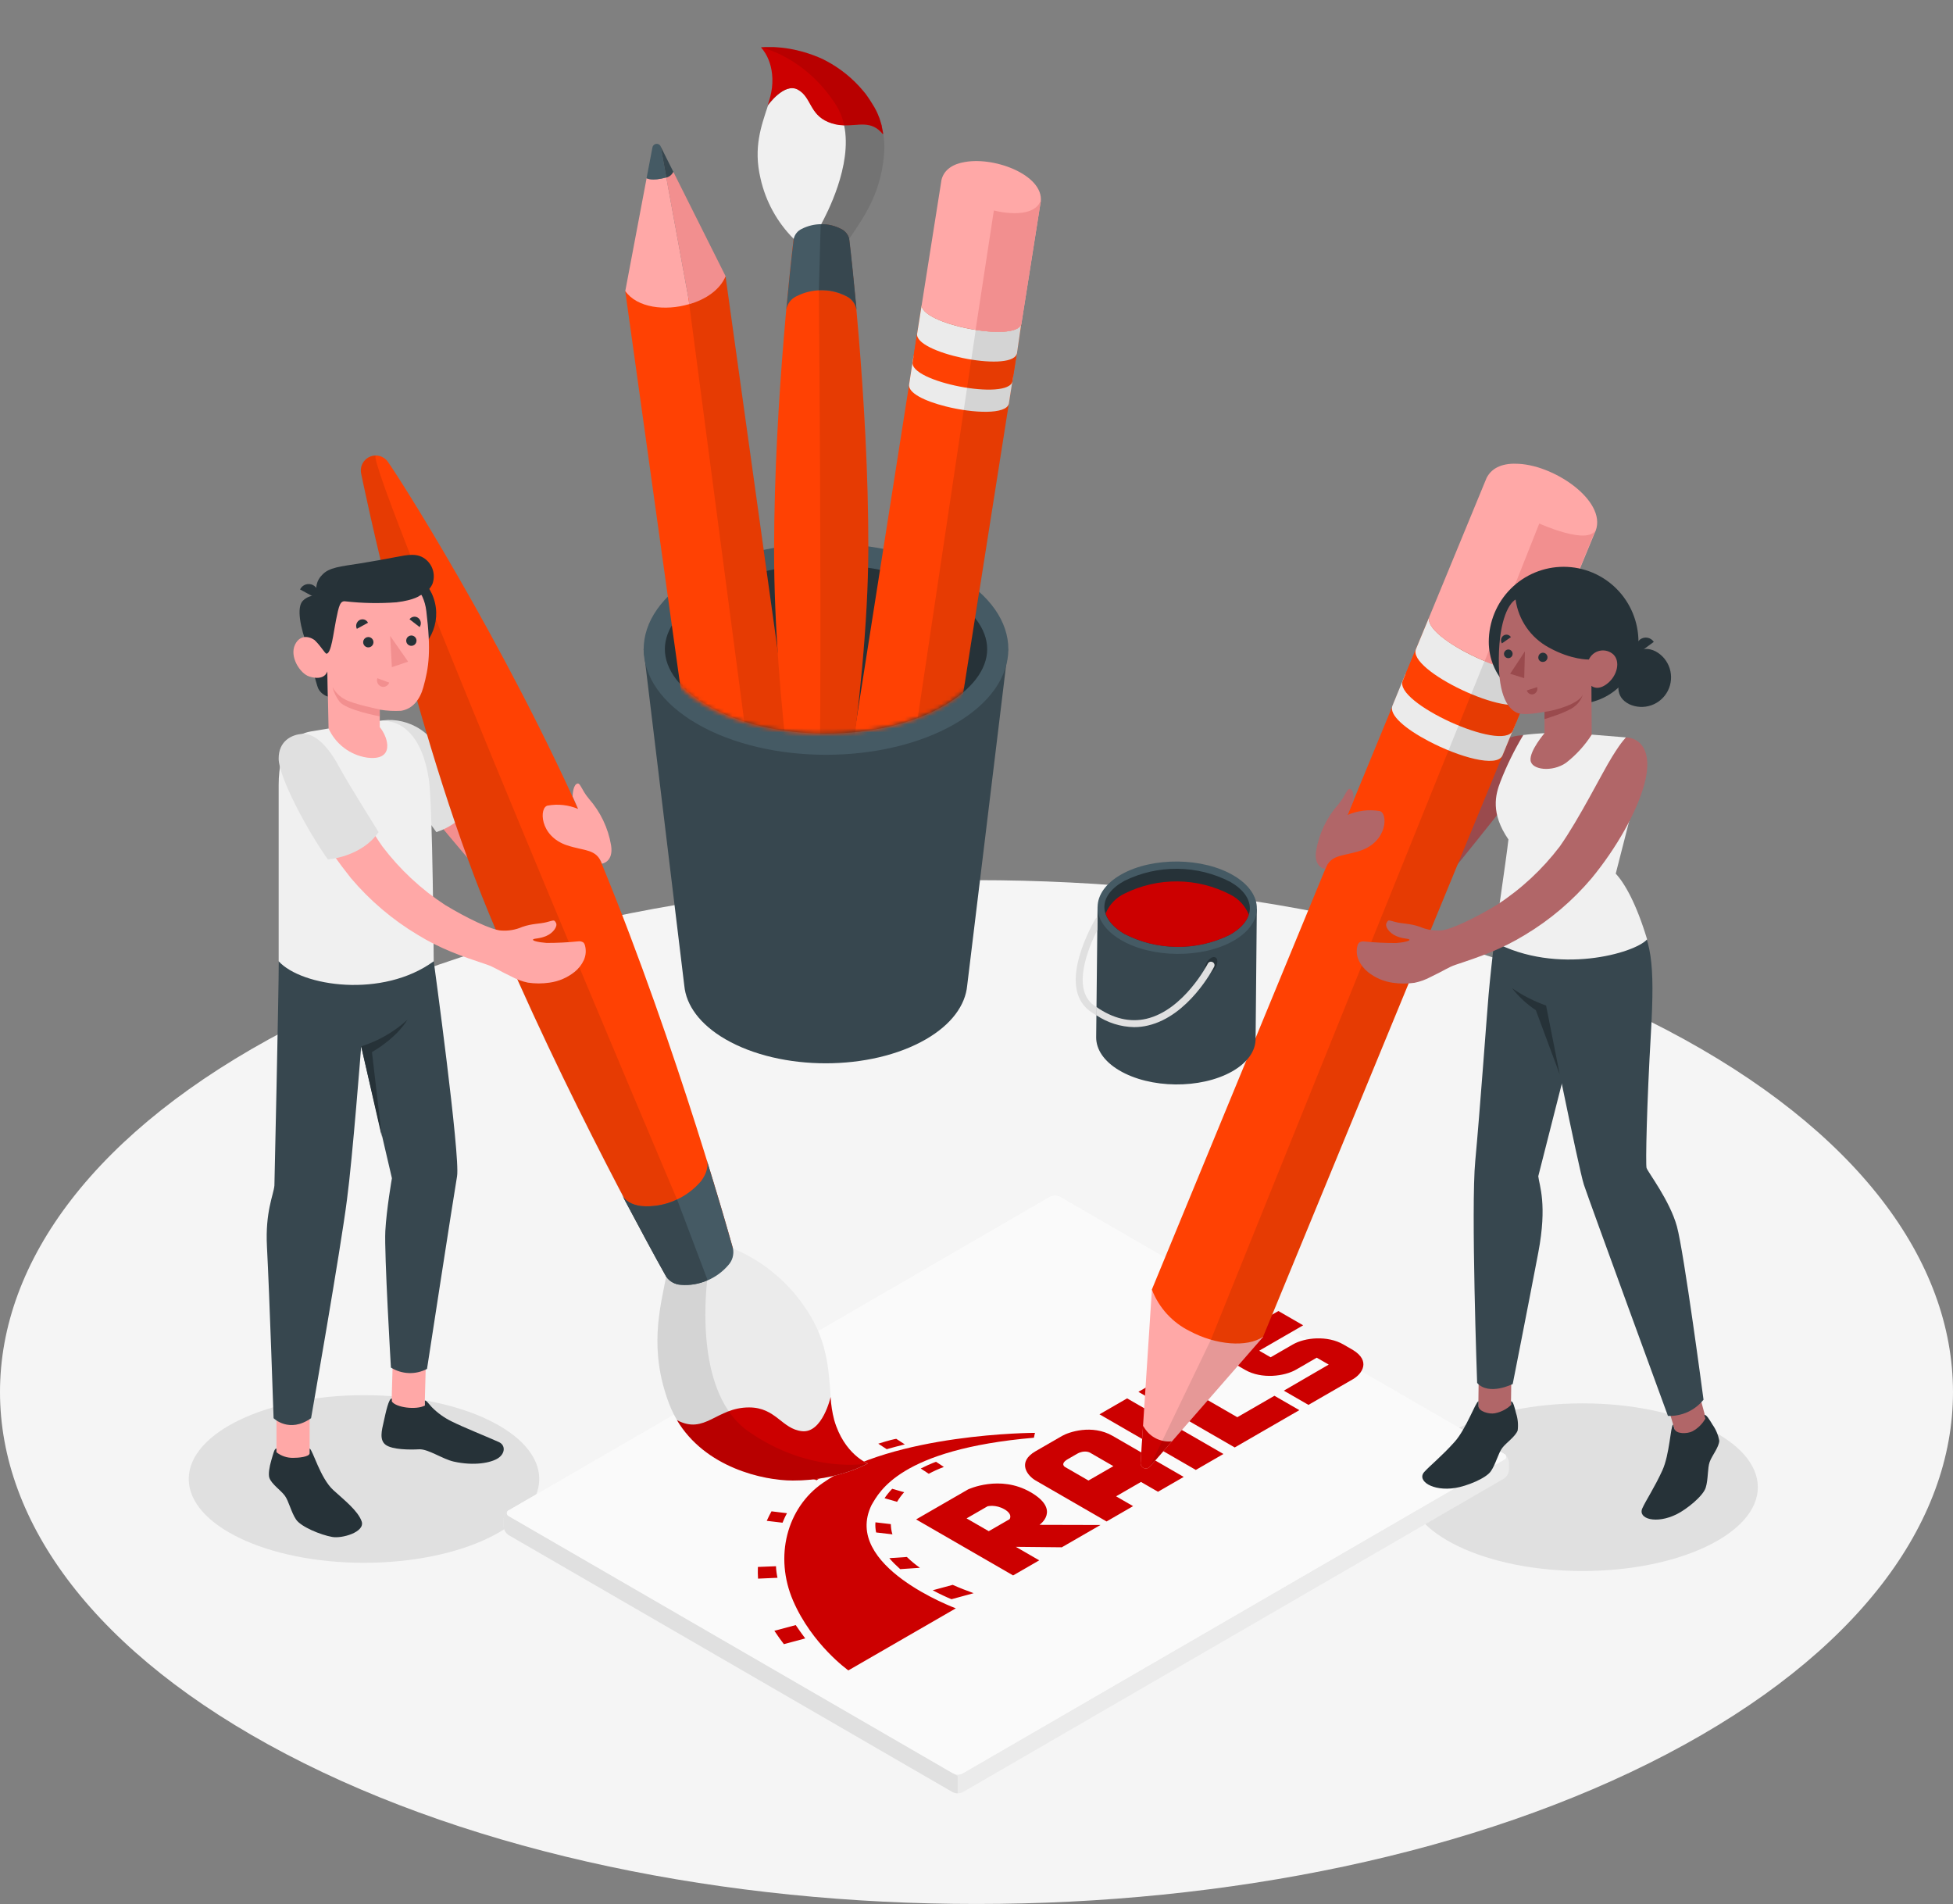 <svg width="476" height="464" viewBox="0 0 476 464" fill="none" xmlns="http://www.w3.org/2000/svg">
<rect x="0" y="0" width="476" height="464" fill="#808080" stroke="none"/>
<path d="M69.715 427.461C162.656 476.178 313.342 476.178 406.294 427.461C499.246 378.743 499.225 299.762 406.294 251.034C313.363 202.306 162.656 202.327 69.705 251.034C-23.247 299.741 -23.226 378.743 69.715 427.461Z" fill="#F5F5F5"/>
<path d="M385.716 382.854C409.308 382.854 428.432 373.709 428.432 362.427C428.432 351.146 409.308 342 385.716 342C362.125 342 343 351.146 343 362.427C343 373.709 362.125 382.854 385.716 382.854Z" fill="#E0E0E0"/>
<path d="M88.716 380.854C112.308 380.854 131.432 371.709 131.432 360.427C131.432 349.146 112.308 340 88.716 340C65.125 340 46 349.146 46 360.427C46 371.709 65.125 380.854 88.716 380.854Z" fill="#E0E0E0"/>
<path d="M232.151 436.737L124.002 374.13C123.633 373.889 123.326 373.565 123.106 373.183C122.885 372.802 122.757 372.373 122.732 371.933V370.288C122.757 369.848 122.885 369.42 123.106 369.038C123.326 368.656 123.633 368.332 124.002 368.092L255.862 291.689C256.254 291.49 256.687 291.387 257.126 291.387C257.565 291.387 257.998 291.49 258.39 291.689L366.539 354.297C366.906 354.538 367.212 354.862 367.43 355.244C367.649 355.626 367.775 356.054 367.798 356.493V358.149C367.775 358.588 367.649 359.016 367.43 359.398C367.212 359.78 366.906 360.104 366.539 360.345L234.679 436.737C234.287 436.936 233.854 437.04 233.415 437.04C232.976 437.04 232.543 436.936 232.151 436.737Z" fill="#EBEBEB"/>
<path d="M366.54 355.742L234.669 432.144C234.279 432.348 233.845 432.454 233.405 432.454C232.965 432.454 232.532 432.348 232.141 432.144L124.002 369.537C123.851 369.484 123.719 369.385 123.626 369.254C123.533 369.123 123.482 368.965 123.482 368.804C123.482 368.643 123.533 368.486 123.626 368.355C123.719 368.224 123.851 368.125 124.002 368.072L255.863 291.669C256.255 291.471 256.688 291.367 257.127 291.367C257.566 291.367 257.999 291.471 258.391 291.669L366.54 354.277C366.692 354.33 366.824 354.429 366.917 354.56C367.01 354.691 367.06 354.848 367.06 355.009C367.06 355.171 367.01 355.328 366.917 355.459C366.824 355.59 366.692 355.689 366.54 355.742Z" fill="#FAFAFA"/>
<path d="M366.54 355.742L234.669 432.144C234.279 432.348 233.845 432.454 233.405 432.454C232.965 432.454 232.532 432.348 232.141 432.144L124.002 369.537C123.851 369.484 123.719 369.385 123.626 369.254C123.533 369.123 123.482 368.965 123.482 368.804C123.482 368.643 123.533 368.486 123.626 368.355C123.719 368.224 123.851 368.125 124.002 368.072L255.863 291.669C256.255 291.471 256.688 291.367 257.127 291.367C257.566 291.367 257.999 291.471 258.391 291.669L366.54 354.277C366.692 354.33 366.824 354.429 366.917 354.56C367.01 354.691 367.06 354.848 367.06 355.009C367.06 355.171 367.01 355.328 366.917 355.459C366.824 355.59 366.692 355.689 366.54 355.742Z" fill="#FAFAFA"/>
<path d="M233.41 432.864V437.013C232.971 437.02 232.538 436.914 232.151 436.705L124.002 374.098C123.632 373.858 123.324 373.534 123.104 373.152C122.883 372.771 122.756 372.342 122.732 371.901V370.256C122.758 369.861 122.865 369.476 123.047 369.126C123.229 368.775 123.482 368.466 123.79 368.219C123.335 368.622 123.409 369.174 124.023 369.524L232.172 432.132C232.276 432.19 232.386 432.237 232.5 432.27L233.41 432.864Z" fill="#E0E0E0"/>
<path d="M253.355 371.602C253.355 371.602 258.66 367.965 251.167 363.639C243.674 359.312 235.948 362.969 235.948 362.969L223.282 370.281L246.923 383.93L253.289 380.255L247.586 376.962L258.793 377.077L268.21 371.64L253.355 371.602ZM246.061 370.224L240.988 373.153L235.583 370.032L240.69 367.084C240.69 367.084 242.646 366.567 244.801 367.812C246.956 369.056 246.061 370.224 246.061 370.224ZM258.86 349.932L252.394 353.665C247.785 356.326 250.404 359.638 252.394 360.786L269.702 370.779L276.167 367.046L272.023 364.653L278.09 361.15L282.235 363.543L288.502 359.925L271.194 349.932C266.154 347.022 260.451 349.013 258.86 349.932ZM271.393 357.283L265.292 360.805L259.556 357.494C259.556 357.494 258.263 356.747 260.285 355.579L262.507 354.297C264.297 353.263 265.623 353.99 265.623 353.99L271.36 357.302L271.393 357.283ZM267.978 344.668L274.708 340.782L298.183 354.335L291.452 358.221L267.978 344.668ZM301.565 345.376L284.158 335.326L277.46 339.193L294.868 349.243L300.935 352.746L307.633 348.879L316.685 343.653L310.617 340.15L301.565 345.376ZM312.905 338.906L318.906 342.371L329.749 336.111C331.97 334.828 334.158 331.689 329.749 328.99L327.428 327.649C323.548 325.41 318.078 325.927 315.093 327.65L309.689 330.77L306.904 329.162L317.613 322.979L311.579 319.495L301.3 325.429C298.648 326.96 297.288 330.272 301.367 332.627L303.455 333.833C307.534 336.187 313.137 335.364 315.823 333.814C323.316 329.526 314.032 334.847 320.929 330.866L323.847 332.55L312.905 338.906Z" fill="#CC0000"/>
<path d="M206.77 407.075L232.964 391.952C232.964 391.952 205.112 381.653 212.44 366.74C214.297 363.639 219.237 353.206 251.996 350.373C252.095 349.741 252.261 349.186 252.261 349.186C252.261 349.186 217.811 349.205 200.537 361.399C191.75 367.468 188.666 379.394 193.308 390.114C197.95 400.834 206.77 407.075 206.77 407.075ZM220.53 352L218.441 350.641C217.977 350.717 216.75 350.966 214.065 351.828L216.12 353.168C217.579 352.747 219.038 352.364 220.53 352ZM224.41 357.877L226.366 359.16C227.493 358.547 228.72 357.992 230.046 357.494L228.123 356.231C226.764 356.747 225.537 357.303 224.41 357.877ZM201.797 358.987L202.128 358.796L199.443 358.011C198.415 358.604 197.42 359.255 196.458 359.964L199.045 360.729C199.907 360.117 200.835 359.542 201.797 358.987ZM215.59 365.113L218.64 365.994C219.138 365.17 219.701 364.386 220.364 363.658L217.447 362.816C216.651 363.658 216.054 364.424 215.59 365.113ZM191.816 368.769L188.037 368.31C187.639 369.037 187.241 369.803 186.876 370.626L190.722 371.086C191.054 370.282 191.385 369.516 191.816 368.769ZM213.534 373.459L217.513 373.919C217.248 373.115 217.148 372.292 217.115 371.43L213.368 370.99C213.302 371.832 213.368 372.675 213.534 373.459ZM219.403 382.399L224.21 382.074C223.05 381.251 221.989 380.37 221.027 379.432L216.75 379.719C217.546 380.676 218.474 381.557 219.403 382.399ZM189.131 381.691L184.721 381.863C184.688 382.84 184.688 383.797 184.754 384.716L189.495 384.505C189.296 383.586 189.164 382.629 189.131 381.691ZM193.938 396.029L188.733 397.427C189.528 398.613 190.49 399.973 191.054 400.681L196.259 399.283C195.563 398.384 194.635 397.044 193.938 396.029ZM227.327 387.549C229.151 388.525 230.742 389.252 231.903 389.731L237.307 388.257C235.716 387.683 233.958 387.013 232.201 386.228L227.327 387.549Z" fill="#CC0000"/>
<path d="M362.05 184.961C357.64 190.85 348.735 201.409 344.314 206.98C341.973 209.89 340.706 213.522 340.729 217.262C340.729 220.032 341.522 222.345 344.219 221.167C346.175 220.308 347.392 219.3 350.268 216.477C352.828 213.941 367.634 195.158 367.634 195.158C367.634 195.158 368.85 184.632 372.679 183.486C376.507 182.34 371.304 179.156 371.304 179.156C369.686 179.337 366.502 179.018 362.05 184.961Z" fill="#9A4A4D"/>
<path d="M307.879 325.783L280.234 357.448C280.057 357.647 279.822 357.785 279.563 357.844C279.304 357.903 279.032 357.88 278.787 357.777C278.542 357.675 278.334 357.498 278.194 357.271C278.053 357.045 277.986 356.78 278.002 356.514L280.752 314.27L307.879 325.783Z" fill="#FFA8A7"/>
<path d="M278.002 356.51C277.986 356.776 278.053 357.041 278.194 357.267C278.334 357.494 278.542 357.67 278.787 357.773C279.032 357.876 279.304 357.899 279.563 357.84C279.822 357.781 280.057 357.642 280.234 357.444L285.628 351.257C284.336 351.391 283.032 351.165 281.86 350.603C280.688 350.042 279.694 349.166 278.986 348.074L278.584 347.469L278.002 356.51Z" fill="#CC0000"/>
<path d="M348.428 150.164L346.948 153.772L345.139 158.112L280.742 314.26C282.443 318.694 285.753 322.318 290.007 324.405C296.352 327.801 303.956 328.416 307.848 325.774L371.695 170.772L375.122 162.463C372.647 167.715 345.943 155.47 348.428 150.164Z" fill="#FF4103"/>
<path d="M342.707 163.848L339.407 171.902C338.35 174.204 342.707 177.749 348.217 180.624C355.514 184.476 364.863 187.15 366.196 184.105L368.639 178.173L369.475 176.051C368.1 179.096 358.751 176.433 351.443 172.581C346.155 169.811 341.924 166.416 342.58 164.092C342.601 164.001 342.644 163.917 342.707 163.848Z" fill="#EBEBEB"/>
<path d="M341.903 165.86C339.492 171.166 366.302 183.401 368.713 178.063L372.045 170.009C369.633 175.315 342.823 163.154 345.235 157.816L341.903 165.86Z" fill="#FF4103"/>
<path d="M348.429 150.164L345.14 158.112C342.707 163.333 368.523 175.409 371.696 170.772C371.763 170.683 371.82 170.587 371.865 170.485L375.123 162.463C372.648 167.715 345.944 155.47 348.429 150.164Z" fill="#EBEBEB"/>
<path opacity="0.1" d="M371.695 170.77L375.122 162.461C373.979 164.838 367.909 163.628 361.817 161.113L295.136 326.483L280.234 357.447L307.88 325.782L371.695 170.77Z" fill="black"/>
<path d="M362.325 116.462L348.429 150.164C347.371 152.435 351.601 155.969 357.101 158.855C364.388 162.728 373.758 165.476 375.196 162.463L388.617 130.013C392.361 122.712 379.448 113.523 370.173 113.034C366.661 112.801 363.721 113.735 362.325 116.462Z" fill="#FFA8A7"/>
<path d="M375.164 127.582L361.859 161.104C367.285 163.343 372.668 164.542 374.55 163.099C374.687 162.986 374.815 162.861 374.931 162.727C374.995 162.632 375.069 162.558 375.122 162.462L388.923 129.046C387.21 133.058 375.164 127.582 375.164 127.582Z" fill="#F28F8F"/>
<path d="M416.845 349.702L409.22 351.983L405.92 340.83L413.714 338.156L416.845 349.702Z" fill="#B16668"/>
<path d="M408.098 348.204L407.77 347.143C407.135 347.673 406.945 354.443 405.158 358.348C403.212 362.593 401.149 365.649 400.282 367.57C399.119 370.138 403.645 371.496 408.648 369.024C411.122 367.793 415.099 364.588 415.733 362.529C416.368 360.471 416.146 357.807 416.696 356.269C417.246 354.73 418.959 352.714 419.033 351.111C418.78 349.71 418.224 348.38 417.404 347.217C416.654 345.975 415.829 344.596 415.406 344.861C415.406 345.031 415.649 345.7 415.649 345.7C414.915 347.026 413.813 348.11 412.476 348.819C411.281 349.435 408.5 349.53 408.098 348.204Z" fill="#263238"/>
<path d="M397.946 222.527C402.547 228.448 403.372 234.56 402.367 251.867C401.362 269.175 401.056 283.702 401.31 284.625C401.563 285.548 406.978 292.552 408.713 298.887C410.447 305.222 415.196 341.11 415.196 341.11C414.156 342.399 412.83 343.428 411.325 344.113C409.819 344.798 408.175 345.122 406.523 345.058C406.523 345.058 387.328 292.616 386.038 288.711C384.748 284.806 376.52 243.803 376.52 243.803L377.767 220.648L397.946 222.527Z" fill="#37474F"/>
<path d="M377.935 171.534H384.28C388.273 171.534 392.102 169.943 394.926 167.112C397.75 164.28 399.338 160.44 399.34 156.434C399.34 151.579 397.418 146.923 393.997 143.49C390.576 140.057 385.935 138.129 381.097 138.129C376.259 138.129 371.618 140.057 368.197 143.49C364.776 146.923 362.854 151.579 362.854 156.434C362.854 158.419 363.244 160.386 364.002 162.22C364.76 164.054 365.872 165.72 367.273 167.122C368.673 168.525 370.336 169.637 372.166 170.394C373.995 171.151 375.956 171.538 377.935 171.534Z" fill="#263238"/>
<path d="M368.363 335.059L360.41 334.953L360.256 346.582L368.209 346.688L368.363 335.059Z" fill="#B16668"/>
<path d="M362.811 242.428C363.52 234.438 365.222 220.59 365.222 220.59L385.592 219.391C388.891 224.548 387.453 233.186 386.554 240.89L374.92 286.646C375.153 288.843 377.163 293.491 374.92 305.269C372.414 318.428 368.691 337.284 368.691 337.284C368.691 337.284 362.885 340.213 360.019 337.019C360.019 337.019 358.485 294.255 359.564 282.9C360.717 270.549 362.335 247.904 362.811 242.428Z" fill="#37474F"/>
<path d="M360.338 342.615V341.469C359.576 341.787 357.376 348.196 354.521 351.391C351.401 354.882 348.524 357.163 347.118 358.734C345.256 360.856 349.169 363.488 354.669 362.617C357.408 362.193 362.157 360.304 363.362 358.543C364.568 356.781 365.16 354.149 366.144 352.855C367.127 351.56 369.317 350.128 369.898 348.61C370.079 347.183 369.942 345.733 369.496 344.366C369.147 342.954 368.767 341.394 368.291 341.522C368.291 341.692 368.291 342.392 368.291 342.392C367.187 343.437 365.806 344.141 364.314 344.419C363.024 344.684 360.327 344.005 360.338 342.615Z" fill="#263238"/>
<path d="M367.646 204.58C367.138 209.249 364.135 229.527 364.135 229.527C379.491 237.74 398.538 232.297 401.447 228.912C398.813 220.189 395.968 215.223 393.8 212.91L397.079 200.091C397.079 200.091 389.676 192.175 396.264 179.706L388.121 179.038L376.17 178.688C373.315 178.847 371.274 179.123 371.274 179.123C369.09 182.759 367.218 186.575 365.679 190.53C364.494 193.628 363.236 198.16 367.646 204.58Z" fill="#F0F0F0"/>
<path d="M369.388 146.102C367.464 147.248 365.084 152.108 365.317 162.305C365.518 170.943 368.31 173.076 369.706 173.691C371.102 174.307 373.809 173.936 376.442 173.49V178.679C376.442 178.679 372.804 182.923 373.037 185.29C373.27 187.656 378.325 188.229 381.678 185.905C384.136 183.992 386.253 181.674 387.938 179.05L387.875 167.134C387.875 167.134 389.43 168.64 392.053 166.338C394.168 164.438 394.94 161.244 393.258 159.525C392.82 159.116 392.292 158.817 391.717 158.654C391.141 158.49 390.535 158.465 389.949 158.582C389.362 158.699 388.812 158.955 388.343 159.327C387.874 159.699 387.5 160.178 387.251 160.724C387.251 160.724 383.021 160.873 377.49 157.795C375.317 156.623 373.452 154.953 372.044 152.921C370.636 150.889 369.726 148.553 369.388 146.102Z" fill="#B16668"/>
<path d="M374.932 160.133C374.916 160.281 374.931 160.432 374.977 160.575C375.022 160.717 375.098 160.848 375.198 160.96C375.298 161.071 375.42 161.16 375.556 161.22C375.693 161.281 375.841 161.311 375.99 161.31C376.212 161.323 376.432 161.269 376.623 161.155C376.814 161.042 376.968 160.874 377.063 160.673C377.159 160.472 377.194 160.247 377.162 160.027C377.13 159.806 377.034 159.6 376.885 159.434C376.737 159.269 376.542 159.151 376.327 159.097C376.112 159.042 375.885 159.053 375.676 159.128C375.467 159.203 375.284 159.338 375.152 159.517C375.019 159.696 374.943 159.91 374.932 160.133Z" fill="#263238"/>
<path d="M374.646 167.449L372.129 168.256C372.175 168.425 372.255 168.583 372.362 168.72C372.47 168.858 372.605 168.973 372.757 169.058C372.91 169.143 373.078 169.196 373.252 169.215C373.425 169.234 373.601 169.218 373.768 169.168C374.105 169.047 374.383 168.802 374.547 168.483C374.71 168.164 374.745 167.794 374.646 167.449Z" fill="#9A4A4D"/>
<path d="M366.059 156.796L368.248 155.268C368.156 155.12 368.035 154.992 367.892 154.893C367.75 154.794 367.588 154.725 367.418 154.69C367.248 154.655 367.072 154.655 366.902 154.691C366.732 154.726 366.571 154.796 366.429 154.896C366.137 155.106 365.937 155.419 365.868 155.772C365.799 156.125 365.867 156.491 366.059 156.796Z" fill="#263238"/>
<path d="M366.555 159.339C366.555 159.545 366.616 159.747 366.729 159.919C366.842 160.091 367.002 160.226 367.19 160.309C367.379 160.391 367.587 160.416 367.79 160.382C367.992 160.347 368.18 160.254 368.331 160.114C368.482 159.974 368.589 159.793 368.639 159.593C368.688 159.393 368.679 159.183 368.612 158.988C368.545 158.794 368.422 158.623 368.26 158.496C368.097 158.37 367.902 158.294 367.697 158.278C367.406 158.269 367.123 158.376 366.91 158.574C366.696 158.772 366.568 159.047 366.555 159.339Z" fill="#263238"/>
<path d="M371.665 158.727L371.496 165.263L368.068 164.202L371.665 158.727Z" fill="#9A4A4D"/>
<path d="M376.443 173.491C379.214 173.13 384.904 171.485 385.792 169.246C385.436 170.391 384.739 171.398 383.794 172.132C382.091 173.597 376.443 175.242 376.443 175.242V173.491Z" fill="#9A4A4D"/>
<path d="M399.194 159.281L403.076 156.426C402.902 156.162 402.677 155.936 402.413 155.762C402.15 155.588 401.854 155.469 401.544 155.413C401.234 155.356 400.915 155.363 400.608 155.433C400.3 155.504 400.01 155.636 399.755 155.821C399.238 156.216 398.891 156.795 398.787 157.439C398.683 158.082 398.828 158.742 399.194 159.281Z" fill="#263238"/>
<path d="M380.156 261.851L376.824 245.053C373.881 244.007 371.087 242.58 368.512 240.809C370.157 242.898 372.12 244.713 374.328 246.189L380.156 261.851Z" fill="#263238"/>
<path d="M397.078 171.607C393.546 169.813 394.032 166.46 395.82 162.905C397.607 159.35 399.997 156.963 403.54 158.746C405.177 159.641 406.403 161.14 406.959 162.926C407.514 164.712 407.355 166.645 406.516 168.316C405.676 169.986 404.222 171.264 402.461 171.878C400.7 172.492 398.769 172.395 397.078 171.607Z" fill="#263238"/>
<path d="M340.094 224.689C341.87 225.156 343.594 225.007 346.048 225.856C347.679 226.566 349.457 226.869 351.23 226.737C353.536 226.589 359.553 223.734 364.894 220.476C370.754 216.659 375.916 211.86 380.155 206.289C384.989 199.423 390.34 188.589 392.899 184.45C395.459 180.312 396.337 179.707 396.337 179.707C399.678 179.845 402.999 182.89 400.778 191.104C398.938 197.874 393.999 206.65 387.918 214.035C383.297 219.496 377.813 224.156 371.684 227.83C366.036 231.289 361.108 233.009 354.763 235.12C353.049 235.693 351.928 236.542 348.798 238.028C347.537 238.714 346.183 239.21 344.779 239.503C343.025 239.756 341.244 239.756 339.491 239.503C337.262 239.195 335.158 238.29 333.399 236.882C332.436 236.112 331.664 235.127 331.147 234.006C330.634 232.87 330.536 231.589 330.872 230.388C330.933 230.144 331.057 229.921 331.231 229.74C331.414 229.609 331.622 229.515 331.841 229.464C332.061 229.413 332.289 229.406 332.511 229.443C335.073 229.699 337.646 229.823 340.221 229.815C342.336 229.666 343.806 229.263 343.499 228.966C343.192 228.668 341.966 228.838 340.274 228.106C338.581 227.374 337.471 225.761 337.936 224.923C338.402 224.084 338.317 224.222 340.094 224.689Z" fill="#B16668"/>
<path d="M328.419 198.616C330.867 197.551 333.569 197.212 336.203 197.64C338.318 197.99 338.318 205.068 331.518 207.328C327.087 208.782 324.422 208.135 322.994 211.796C322.994 211.796 320.117 211.414 320.773 207.328C321.492 203.109 323.379 199.178 326.22 195.985C328.166 193.671 328.335 191.74 329.255 192.377C330.175 193.014 329.837 195.274 329.837 195.274L328.419 198.616Z" fill="#B16668"/>
<path d="M107.565 183.625C112.282 189.281 120.88 200.073 125.301 205.644C127.647 208.552 128.914 212.186 128.886 215.927C128.886 218.696 128.103 221.01 125.396 219.832C123.45 218.972 122.223 217.964 119.357 215.142C116.798 212.605 107.724 201.665 107.724 201.665C107.724 201.665 100.765 183.297 96.936 182.129C94.847 181.439 92.649 181.144 90.453 181.259C95.075 179.657 101.579 176.473 107.565 183.625Z" fill="#F28F8F"/>
<path d="M88.17 177.584C92.897 174.018 100.861 174.942 105.324 180.311C108.571 184.248 116.281 193.851 116.281 193.851C115.34 195.954 113.97 197.836 112.259 199.375C110.549 200.914 108.536 202.076 106.35 202.786L88.17 177.584Z" fill="#E0E0E0"/>
<path d="M178.646 304.285C178.646 304.285 165.363 255.971 146.633 210.426C128.051 165.317 99.401 119.549 94.61 112.641L94.547 112.556L94.473 112.45C94.015 111.841 93.378 111.391 92.652 111.164C91.926 110.938 91.147 110.946 90.426 111.187C89.705 111.429 89.077 111.892 88.632 112.511C88.188 113.13 87.948 113.873 87.947 114.636C87.946 114.915 87.978 115.193 88.043 115.464C88.043 115.464 100.734 177.944 119.062 222.311C137.39 266.678 162.423 311.076 162.423 311.076C162.83 311.66 163.364 312.142 163.986 312.486C164.607 312.83 165.299 313.027 166.008 313.061C168.177 313.225 170.355 312.876 172.364 312.041C174.374 311.206 176.16 309.909 177.578 308.254C178.046 307.718 178.386 307.081 178.571 306.394C178.756 305.706 178.782 304.984 178.646 304.285Z" fill="#FF4103"/>
<path opacity="0.1" d="M87.938 114.679C87.937 114.958 87.969 115.235 88.033 115.507C88.033 115.507 100.724 177.987 119.052 222.354C131.352 252.204 146.697 282.054 155.433 298.406L165.015 292.315C165.015 292.315 88.731 112.408 91.576 111.039C91.098 111.038 90.626 111.131 90.184 111.313C89.743 111.495 89.342 111.763 89.004 112.101C88.666 112.439 88.398 112.841 88.215 113.283C88.032 113.726 87.938 114.2 87.938 114.679Z" fill="black"/>
<path d="M162.37 311.121C160.826 318.92 158.14 328.937 163.026 341.947C168.536 356.718 185.235 360.793 193.252 360.804C204.431 360.804 211.506 356.644 211.506 356.644C211.506 356.644 205.721 354.416 203.331 346.032C202.856 344.206 202.565 342.336 202.464 340.451C201.945 333.659 201.723 326.263 195.811 318.061C191.525 311.912 185.572 307.125 178.657 304.266L162.37 311.121Z" fill="#EBEBEB"/>
<path d="M203.309 346.035C202.834 344.208 202.543 342.338 202.442 340.453C202.442 340.506 200.422 349.303 195.483 348.783C190.544 348.263 189.137 342.989 182.569 342.989C174.585 342.989 171.835 349.717 164.992 346.088C171.845 357.644 185.964 360.795 193.23 360.806C204.409 360.806 211.484 356.646 211.484 356.646C211.484 356.646 205.72 354.418 203.309 346.035Z" fill="#CC0000"/>
<path opacity="0.1" d="M182.454 348.866C169.53 339.878 171.963 315.971 172.343 312.076L162.37 311.121C160.826 318.921 158.14 328.938 163.026 341.947C168.536 356.719 185.235 360.793 193.252 360.804C204.431 360.804 211.506 356.644 211.506 356.644C211.506 356.644 197.588 359.403 182.454 348.866Z" fill="black"/>
<path d="M162.37 311.121C162.777 311.705 163.312 312.187 163.933 312.531C164.555 312.875 165.246 313.072 165.956 313.106C168.125 313.27 170.302 312.921 172.312 312.086C174.322 311.251 176.108 309.954 177.526 308.299C178.01 307.763 178.365 307.122 178.561 306.426C178.757 305.731 178.79 304.998 178.657 304.288C176.775 297.581 174.607 290.312 172.248 282.672C172.714 284.157 172.248 285.983 170.863 287.85C169.076 289.943 166.822 291.584 164.284 292.639C161.746 293.693 158.996 294.132 156.257 293.92C153.867 293.612 152.26 292.572 151.572 291.15C155.718 298.929 159.589 306.198 162.37 311.121Z" fill="#455A64"/>
<path d="M165.014 292.32C162.296 293.647 159.267 294.201 156.257 293.922C153.867 293.614 152.26 292.574 151.572 291.152C155.697 298.931 159.589 306.199 162.37 311.123C162.777 311.707 163.312 312.189 163.933 312.533C164.555 312.877 165.246 313.074 165.956 313.108C168.126 313.298 170.309 312.932 172.301 312.046L172.417 311.845L165.014 292.288V292.32Z" fill="#37474F"/>
<path d="M97.479 160.739C103.647 159.278 107.467 153.077 106.011 146.889C104.555 140.7 98.375 136.867 92.207 138.328C86.039 139.789 82.219 145.99 83.675 152.178C85.131 158.367 91.311 162.2 97.479 160.739Z" fill="#263238"/>
<path d="M67.389 358.16H75.469V344.28H67.389V358.16Z" fill="#FFA8A7"/>
<path d="M95.393 343.538L103.473 343.814L103.874 329.127L95.805 328.852L95.393 343.538Z" fill="#FFA8A7"/>
<path d="M67.939 234.258C67.939 242.004 66.881 288.918 66.881 288.918C66.691 291.146 64.618 295.285 65.062 303.774C65.676 315.393 66.68 345.615 66.68 345.615C66.68 345.615 70.466 349.382 75.818 345.615C75.818 345.615 83.136 303.816 84.575 292.292C85.918 282.275 88.033 254.993 88.033 254.993L95.521 287.135C95.521 287.135 94.199 294.69 93.913 300.017C93.628 305.344 95.278 333.274 95.278 333.274C96.588 334.095 98.09 334.558 99.633 334.615C101.177 334.673 102.709 334.324 104.077 333.603C104.077 333.603 110.56 291.486 111.395 286.668C112.231 281.85 105.716 234.279 105.716 234.279L67.939 234.258Z" fill="#37474F"/>
<path d="M75.681 178.267C73.959 178.569 72.364 179.376 71.099 180.587C69.834 181.797 68.955 183.357 68.574 185.069C68.135 187.091 67.915 189.154 67.918 191.224V234.264C73.576 240.45 93.3 243.326 105.706 234.264C105.706 234.264 105.463 196.254 104.532 190.003C102.924 179.148 97.753 175.285 92.549 175.688L80.08 177.535L75.681 178.267Z" fill="#F0F0F0"/>
<path d="M75.025 157.707C75.025 157.707 76.887 166.472 77.627 167.915C78.128 168.799 78.945 169.459 79.912 169.762L79.785 163.596L75.025 157.707Z" fill="#263238"/>
<path d="M77.362 145.157C76.712 145.082 76.052 145.157 75.435 145.376C74.817 145.595 74.257 145.952 73.798 146.42C72.264 147.99 73.121 152.903 75.025 157.71L78.526 158.114L77.362 145.157Z" fill="#263238"/>
<path d="M79.572 158.123C78.874 158.536 77.87 157.189 77.002 156.276C76.135 155.364 73.311 154.154 71.905 157.104C70.498 160.054 73.153 164.161 75.374 164.861C79.213 166.071 79.784 163.598 79.784 163.598L80.08 177.531C80.926 179.393 82.219 181.014 83.843 182.251C85.468 183.489 87.372 184.302 89.387 184.62C96.187 185.543 94.791 179.919 92.559 177.191V172.947C94.269 173.221 96.002 173.314 97.731 173.223C100.555 172.777 102.332 170.549 103.178 167.482C104.553 162.569 105.081 158.59 103.907 148.922C102.638 138.311 90.338 138.205 83.707 142.396C77.076 146.588 79.572 158.123 79.572 158.123Z" fill="#FFA8A7"/>
<path d="M79.571 159.302C79.222 159.302 77.879 157.074 77.001 156.278C75.796 155.217 77.361 145.157 77.361 145.157C77.04 144.291 76.98 143.351 77.186 142.451C77.393 141.551 77.858 140.732 78.524 140.095C80.184 138.27 82.955 138.058 87.693 137.315C90.168 136.922 93.933 136.254 96.419 135.766C99.38 135.214 101.833 134.63 103.917 136.455C104.733 137.17 105.311 138.12 105.572 139.175C105.833 140.23 105.765 141.34 105.376 142.355C105.159 142.817 104.874 143.242 104.53 143.618C103.968 144.287 103.238 144.792 102.415 145.083C102.415 145.083 101.125 146.239 96.63 146.78C92.483 147.093 88.315 147.015 84.182 146.547C82.881 146.367 82.606 147.608 81.898 151.099C81.274 154.187 80.756 159.281 79.571 159.302Z" fill="#263238"/>
<path d="M77.362 145.942L73.131 143.649C73.267 143.368 73.458 143.117 73.692 142.911C73.926 142.705 74.199 142.547 74.495 142.448C74.79 142.35 75.103 142.311 75.414 142.335C75.724 142.359 76.027 142.445 76.304 142.588C76.876 142.904 77.306 143.428 77.503 144.052C77.7 144.677 77.649 145.353 77.362 145.942Z" fill="#263238"/>
<path d="M92.538 172.883C92.538 172.883 86.192 171.62 84.077 170.442C82.782 169.764 81.72 168.71 81.031 167.418C81.357 168.71 81.94 169.923 82.745 170.983C84.352 173.053 92.548 174.57 92.548 174.57L92.538 172.883Z" fill="#F28F8F"/>
<path d="M91.025 156.541C91.019 156.789 90.94 157.03 90.797 157.233C90.656 157.437 90.457 157.594 90.226 157.684C89.996 157.775 89.744 157.796 89.502 157.743C89.26 157.691 89.038 157.568 88.865 157.391C88.693 157.213 88.576 156.988 88.53 156.744C88.484 156.5 88.51 156.247 88.607 156.019C88.703 155.79 88.864 155.594 89.07 155.457C89.276 155.319 89.519 155.246 89.766 155.246C89.934 155.247 90.099 155.282 90.254 155.348C90.408 155.414 90.547 155.51 90.664 155.63C90.781 155.751 90.874 155.893 90.935 156.049C90.997 156.206 91.028 156.373 91.025 156.541Z" fill="#263238"/>
<path d="M89.695 151.763L86.977 153.249C86.794 152.881 86.757 152.458 86.873 152.064C86.989 151.671 87.249 151.335 87.601 151.126C87.779 151.024 87.975 150.959 88.179 150.936C88.383 150.912 88.589 150.931 88.785 150.991C88.982 151.05 89.164 151.15 89.32 151.282C89.477 151.415 89.604 151.579 89.695 151.763Z" fill="#263238"/>
<path d="M91.968 165.285L94.855 166.346C94.792 166.54 94.691 166.719 94.558 166.873C94.424 167.026 94.261 167.151 94.079 167.24C93.896 167.33 93.698 167.381 93.495 167.391C93.292 167.402 93.089 167.371 92.898 167.301C92.515 167.149 92.205 166.855 92.032 166.48C91.859 166.104 91.835 165.677 91.968 165.285Z" fill="#F28F8F"/>
<path d="M102.279 152.816L99.814 150.916C99.93 150.753 100.077 150.614 100.247 150.509C100.416 150.404 100.606 150.333 100.803 150.303C101 150.272 101.202 150.282 101.395 150.33C101.589 150.379 101.771 150.467 101.93 150.587C102.263 150.843 102.484 151.216 102.549 151.631C102.614 152.046 102.518 152.47 102.279 152.816Z" fill="#263238"/>
<path d="M101.516 156.183C101.506 156.43 101.423 156.669 101.279 156.87C101.135 157.07 100.935 157.224 100.704 157.311C100.473 157.399 100.222 157.416 99.981 157.362C99.741 157.307 99.521 157.183 99.351 157.004C99.18 156.826 99.065 156.601 99.021 156.357C98.976 156.114 99.004 155.863 99.101 155.635C99.197 155.408 99.358 155.213 99.564 155.077C99.77 154.94 100.011 154.867 100.258 154.867C100.427 154.869 100.595 154.904 100.75 154.971C100.906 155.038 101.046 155.136 101.164 155.259C101.281 155.381 101.373 155.526 101.433 155.685C101.494 155.844 101.522 156.013 101.516 156.183Z" fill="#263238"/>
<path d="M95.098 154.98L95.51 162.589L99.466 161.241L95.098 154.98Z" fill="#F28F8F"/>
<path d="M75.458 354.153V352.996C76.24 353.336 78.028 360.212 81.243 363.141C83.792 365.475 87.26 368.171 88.149 370.77C89.037 373.37 83.305 375.015 80.925 374.548C78.155 374.049 73.364 372.097 72.158 370.303C70.952 368.51 70.392 365.825 69.419 364.499C68.446 363.173 66.183 361.687 65.654 360.148C65.358 359.299 65.654 357.453 66.119 355.904C66.585 354.354 66.891 352.89 67.378 353.028C67.378 353.198 67.378 353.909 67.378 353.909C68.527 354.819 69.954 355.303 71.418 355.278C72.602 355.299 75.468 355.055 75.458 354.153Z" fill="#263238"/>
<path d="M103.56 341.31C103.983 341.31 104.321 341.925 105.241 342.923C106.626 344.326 108.235 345.488 110.001 346.361C113.025 347.878 118.905 350.213 121.571 351.423C123.231 352.165 123.157 354.182 121.433 355.338C119.709 356.495 115.563 357.301 110.582 356.187C107.864 355.582 104.332 353.067 102.121 353.195C99.911 353.322 95.691 353.301 94.041 352.134C92.392 350.966 93.047 348.547 93.523 346.456C94.031 344.164 94.761 340.662 95.511 340.822V341.543C96.484 343.018 101.423 343.666 103.56 342.53V341.31Z" fill="#263238"/>
<path d="M88.033 254.996C92.21 253.688 96.051 251.479 99.286 248.523C99.286 248.523 97.107 252.598 90.656 256.397L93.078 277.121L88.033 254.996Z" fill="#263238"/>
<path d="M133.245 224.729C131.469 225.186 129.755 225.037 127.302 225.886C125.669 226.601 123.886 226.903 122.109 226.767C119.814 226.629 113.786 223.764 108.445 220.517C102.602 216.689 97.455 211.887 93.226 206.318C88.393 199.453 83.042 188.629 80.535 184.491C78.029 180.352 75.554 179.906 72.709 180.034C69.367 180.172 67.231 183.217 70.171 189.584C74.369 198.267 79.519 206.454 85.527 213.991C90.143 219.451 95.624 224.112 101.75 227.786C107.398 231.256 112.326 232.964 118.672 235.076C120.385 235.649 121.517 236.498 124.647 237.983C125.904 238.672 127.254 239.173 128.656 239.469C130.409 239.728 132.19 239.728 133.944 239.469C136.171 239.165 138.276 238.263 140.035 236.858C141.004 236.087 141.78 235.099 142.298 233.972C142.808 232.835 142.901 231.553 142.563 230.354C142.502 230.112 142.382 229.889 142.214 229.706C141.841 229.447 141.383 229.34 140.934 229.409C138.369 229.668 135.792 229.796 133.214 229.791C131.099 229.632 129.639 229.239 129.935 228.942C130.231 228.645 131.479 228.815 133.171 228.083C134.864 227.35 135.964 225.727 135.509 224.899C135.054 224.072 135.022 224.273 133.245 224.729Z" fill="#FFA8A7"/>
<path d="M73.744 178.845C71.174 178.973 67.853 180.543 67.917 184.947C67.98 189.351 74.717 202.138 79.91 209.438C79.91 209.438 88.022 208.918 92.273 202.785C92.273 202.785 84.701 190.698 82.649 186.868C80.798 183.377 77.456 178.654 73.744 178.845Z" fill="#E0E0E0"/>
<path d="M140.912 197.144C138.576 196.155 136.005 195.868 133.509 196.317C131.394 196.667 131.394 203.745 138.194 206.005C142.626 207.459 145.291 206.822 146.718 210.473C146.718 210.473 149.585 210.091 148.939 206.005C148.228 201.792 146.356 197.863 143.535 194.661C141.579 192.348 141.42 190.417 140.489 191.064C139.559 191.711 139.569 194.088 139.569 194.088L140.912 197.144Z" fill="#FFA8A7"/>
<path d="M306.32 221.519L267.506 220.988L267.168 252.823C267.168 255.698 268.998 258.595 272.763 260.834C280.303 265.313 292.593 265.44 300.26 261.132C304.11 258.956 306.035 256.07 306.024 253.162L306.32 221.519Z" fill="#37474F"/>
<path d="M273.282 213.105C265.657 217.424 265.583 224.544 273.113 229.022C280.643 233.501 292.932 233.628 300.557 229.32C308.182 225.011 308.267 217.891 300.737 213.402C293.207 208.914 280.907 208.797 273.282 213.105Z" fill="#455A64"/>
<path d="M304.627 221.387C304.618 221.908 304.525 222.424 304.352 222.915C303.771 224.74 302.184 226.428 299.709 227.828C295.691 229.802 291.269 230.805 286.795 230.757C282.322 230.71 277.921 229.612 273.946 227.552C271.556 226.13 269.991 224.369 269.441 222.639C269.256 222.115 269.163 221.562 269.166 221.005C269.166 218.639 270.943 216.347 274.094 214.638C278.115 212.672 282.536 211.673 287.008 211.72C291.481 211.768 295.88 212.862 299.857 214.914C302.988 216.707 304.627 219.01 304.627 221.387Z" fill="#263238"/>
<path d="M304.374 222.916C303.792 224.741 302.206 226.428 299.731 227.829C295.713 229.803 291.291 230.806 286.817 230.758C282.344 230.71 277.943 229.613 273.968 227.553C271.578 226.131 270.013 224.37 269.463 222.64C270.346 220.48 272.007 218.734 274.116 217.748C278.131 215.761 282.555 214.751 287.031 214.799C291.507 214.846 295.908 215.951 299.879 218.024C301.921 219.051 303.519 220.791 304.374 222.916Z" fill="#CC0000"/>
<path d="M295.184 233.435C296.041 232.958 296.718 233.361 296.707 234.337C296.673 234.871 296.514 235.388 296.244 235.849C295.974 236.31 295.6 236.701 295.152 236.99C294.295 237.468 293.618 237.064 293.629 236.088C293.663 235.555 293.822 235.037 294.092 234.576C294.362 234.115 294.736 233.725 295.184 233.435Z" fill="#263238"/>
<path d="M267.444 226.63C265.329 230.875 261.098 240.892 266.577 244.988C266.81 245.158 267.021 245.307 267.254 245.455V247.482C266.704 247.153 266.133 246.771 265.583 246.368C257.343 240.234 266.641 224.519 267.043 223.861C267.145 223.684 267.312 223.555 267.508 223.5L267.444 226.63Z" fill="#E0E0E0"/>
<path d="M295.912 235.606C295.68 236.094 289.683 247.597 279.816 249.91C278.701 250.18 277.557 250.315 276.41 250.313C273.138 250.252 269.952 249.25 267.23 247.427V245.4C271.302 248.233 275.406 249.21 279.414 248.276C288.52 246.154 294.347 234.927 294.389 234.82C294.441 234.721 294.511 234.634 294.596 234.562C294.681 234.49 294.78 234.436 294.886 234.402C294.992 234.369 295.104 234.357 295.214 234.367C295.325 234.376 295.433 234.408 295.532 234.46C295.634 234.507 295.726 234.575 295.801 234.659C295.877 234.744 295.934 234.842 295.97 234.95C296.005 235.057 296.019 235.171 296.009 235.284C295.999 235.397 295.966 235.506 295.912 235.606Z" fill="#E0E0E0"/>
<path d="M245.689 158.203H156.852L166.782 240.209C167.237 244.963 170.547 249.632 176.808 253.261C190.314 261.082 212.195 261.082 225.69 253.261C231.951 249.632 235.272 244.963 235.727 240.209L245.689 158.203Z" fill="#37474F"/>
<path d="M169.901 139.998C187.256 129.949 215.378 129.949 232.743 139.998C250.109 150.047 250.098 166.357 232.743 176.406C215.388 186.455 187.267 186.455 169.901 176.406C152.535 166.357 152.546 150.057 169.901 139.998Z" fill="#455A64"/>
<path d="M201.324 178.77C190.346 178.77 180.098 176.34 172.483 171.925C165.747 168.02 162.045 163.15 162.045 158.194C162.045 153.238 165.747 148.378 172.483 144.473C180.098 140.059 190.346 137.629 201.324 137.629C212.302 137.629 222.55 140.059 230.164 144.473C236.901 148.378 240.603 153.249 240.603 158.194C240.603 163.139 236.901 168.02 230.164 171.915C222.55 176.34 212.302 178.77 201.324 178.77Z" fill="#263238"/>
<mask id="mask0_3852_66225" style="mask-type:luminance" maskUnits="userSpaceOnUse" x="144" y="0" width="120" height="179">
<path d="M200.729 178.772C189.751 178.772 179.503 176.342 171.889 171.927C165.152 168.022 161.45 163.152 161.45 158.196C161.45 153.241 144.867 32.8 144.867 32.8L184.622 0L263.571 28.757C263.571 28.757 240.6 153.251 240.6 158.217C240.6 163.184 236.444 168.309 229.718 172.203C222.135 176.597 211.707 178.772 200.729 178.772Z" fill="white"/>
</mask>
<g mask="url(#mask0_3852_66225)">
<path d="M224.675 74.109L224.178 77.293L223.543 81.187L201.514 221.461C203.76 224.743 207.16 227.052 211.032 227.923C216.849 229.462 223.205 228.454 225.838 225.525L247.773 86.344L248.947 78.916C247.921 83.67 223.713 78.927 224.675 74.109Z" fill="#FF4103"/>
<path d="M222.707 86.41L221.586 93.637C221.194 95.759 225.425 97.764 230.491 99.038C237.196 100.736 245.36 101.086 245.889 98.327L246.725 93.021L246.989 91.111C246.46 93.87 238.296 93.531 231.591 91.833C226.736 90.602 222.633 88.649 222.686 86.665C222.662 86.58 222.67 86.49 222.707 86.41Z" fill="#EBEBEB"/>
<path d="M222.444 88.222C221.513 93.051 245.806 97.773 246.769 92.902L247.911 85.676C246.991 90.504 222.698 85.824 223.586 80.996L222.444 88.222Z" fill="#FF4103"/>
<path d="M224.675 74.109L223.543 81.251C222.602 85.994 246.007 90.801 247.773 86.355C247.813 86.271 247.842 86.182 247.857 86.09L248.915 78.895C247.921 83.67 223.712 78.927 224.675 74.109Z" fill="#EBEBEB"/>
<path opacity="0.1" d="M247.772 86.346L248.946 78.918C248.48 81.04 243.277 81.295 237.809 80.435L215.653 228.614L209.529 256.841L225.922 225.537L247.772 86.346Z" fill="black"/>
<path d="M229.467 43.835L224.677 74.11C224.264 76.168 228.452 78.216 233.465 79.5C240.17 81.23 248.367 81.623 248.948 78.885L253.549 49.767C255.178 43.06 242.835 38.094 235.147 39.484C232.281 39.951 230.081 41.331 229.467 43.835Z" fill="#FFA8A7"/>
<path d="M172.999 218.665L172.555 215.418L171.994 211.513L152.387 70.921C154.206 72.799 158.912 73.797 164.02 73.245C169.996 72.598 175.506 70.136 176.817 67.281L196.277 206.833L197.334 214.314C196.404 209.507 172.121 213.826 172.999 218.665Z" fill="#FF4103"/>
<path d="M162.403 43.273C158.85 44.197 157.591 43.454 157.591 43.454L152.398 70.927C155.233 75.012 162.139 75.861 167.987 74.11L167.808 72.763L162.403 43.273Z" fill="#FFA8A7"/>
<path d="M164.106 41.861L161.018 35.695L164.106 41.861Z" fill="#E0E0E0"/>
<path d="M159.007 35.98L157.59 43.408C157.59 43.408 158.796 44.268 162.403 43.228L161.017 35.651C160.956 35.526 160.871 35.414 160.767 35.321C160.663 35.228 160.541 35.157 160.409 35.112C160.278 35.067 160.138 35.048 159.999 35.057C159.86 35.066 159.725 35.102 159.6 35.163C159.441 35.239 159.304 35.354 159.2 35.497C159.097 35.639 159.031 35.806 159.007 35.98Z" fill="#455A64"/>
<path opacity="0.1" d="M196.311 206.836L176.851 67.316C175.476 70.638 171.975 72.994 167.988 74.15L186.242 212.598C191.731 211.834 196.924 212.142 197.347 214.317L196.311 206.836Z" fill="black"/>
<path d="M176.85 67.315L164.095 41.848C163.71 42.504 163.108 43.003 162.393 43.259L167.807 72.759L167.987 74.128C171.974 72.992 175.475 70.637 176.85 67.315Z" fill="#F28F8F"/>
<path d="M162.403 43.272C162.775 43.181 163.122 43.007 163.417 42.763C163.712 42.518 163.947 42.21 164.106 41.861L161.018 35.695L162.403 43.272Z" fill="#37474F"/>
<path d="M193.432 58.235C193.432 58.235 188.704 96.288 188.662 133.97C188.662 171.322 195.505 212.102 196.88 218.395C196.88 218.395 196.88 218.395 196.88 218.469C196.885 218.504 196.885 218.54 196.88 218.575C197.019 219.151 197.337 219.667 197.788 220.049C198.239 220.431 198.799 220.659 199.388 220.7C199.977 220.742 200.564 220.594 201.063 220.279C201.563 219.963 201.95 219.497 202.168 218.946C202.25 218.749 202.307 218.542 202.337 218.331C202.337 218.331 211.559 170.388 211.633 133.672C211.707 96.957 206.937 58.193 206.937 58.193C206.811 57.67 206.57 57.182 206.232 56.766C205.893 56.349 205.466 56.013 204.981 55.784C203.496 55.027 201.855 54.633 200.19 54.633C198.525 54.633 196.883 55.027 195.399 55.784C194.904 56.012 194.469 56.352 194.127 56.777C193.786 57.203 193.548 57.702 193.432 58.235Z" fill="#FF4103"/>
<path opacity="0.1" d="M202.179 218.947C202.261 218.75 202.318 218.543 202.348 218.331C202.348 218.331 211.56 170.389 211.634 133.673C211.634 108.959 209.518 83.343 208.122 69.219L199.577 70.704C199.577 70.704 200.952 220.326 198.52 220.454C198.858 220.598 199.222 220.673 199.59 220.676C199.958 220.678 200.322 220.607 200.663 220.467C201.003 220.327 201.312 220.12 201.572 219.859C201.833 219.598 202.039 219.288 202.179 218.947Z" fill="black"/>
<path d="M200.17 54.586C201.354 52.357 207.816 40.324 205.732 30.519C204.432 30.483 203.149 30.21 201.946 29.712C197.303 27.781 197.853 23.643 194.543 21.817C191.233 19.992 187.225 25.616 187.193 25.669C185.575 30.614 183.565 35.91 185.353 43.454C186.595 49.054 189.41 54.18 193.464 58.225H206.97L200.17 54.586Z" fill="#F0F0F0"/>
<path opacity="0.1" d="M215.282 32.681C212.406 29.211 209.455 30.643 205.764 30.558C207.879 40.363 201.386 52.397 200.201 54.625L206.97 58.222C207.816 56.96 208.747 55.612 209.667 54.148C209.899 53.787 210.132 53.405 210.365 53.023C210.83 52.259 211.285 51.452 211.718 50.614C212.412 49.293 213.02 47.928 213.537 46.529C213.886 45.552 214.214 44.534 214.489 43.451C215.108 41.097 215.463 38.68 215.547 36.246C215.564 35.052 215.476 33.859 215.282 32.681Z" fill="black"/>
<path d="M215.273 32.632C215.177 32.027 215.061 31.444 214.924 30.86V30.69C214.807 30.255 214.68 29.82 214.543 29.406L214.384 28.918C214.384 28.791 214.278 28.663 214.236 28.536L213.972 27.867C213.855 27.591 213.739 27.326 213.612 27.072C213.315 26.472 212.983 25.891 212.618 25.331C212.29 24.769 211.941 24.27 211.56 23.697C211.18 23.124 210.809 22.636 210.408 22.18C207.907 19.179 204.85 16.693 201.407 14.858L200.657 14.476L200.445 14.37L199.578 13.988C197.785 13.234 195.931 12.637 194.036 12.205C193.19 12.014 192.386 11.876 191.635 11.759C190.884 11.642 190.186 11.579 189.52 11.536L188.611 11.473H187.807H186.517C185.808 11.473 185.459 11.557 185.459 11.557C185.459 11.557 188.907 14.836 188.145 21.458C187.936 22.905 187.582 24.327 187.088 25.703C187.088 25.703 191.107 20.036 194.438 21.851C197.769 23.665 197.23 27.814 201.841 29.746C203.044 30.243 204.327 30.517 205.627 30.552C209.35 30.68 212.301 29.247 215.146 32.674L215.273 32.632Z" fill="#CC0000"/>
<path opacity="0.1" d="M185.491 11.557C185.491 11.557 196.141 13.68 203.766 25.597C204.715 27.104 205.382 28.773 205.733 30.52C209.456 30.648 212.406 29.215 215.251 32.643C215.156 32.038 215.04 31.454 214.902 30.87V30.701C214.786 30.266 214.659 29.831 214.522 29.417L214.363 28.929C214.363 28.801 214.257 28.674 214.215 28.547L213.951 27.878C213.834 27.602 213.718 27.337 213.591 27.082C213.297 26.482 212.972 25.898 212.618 25.331C212.29 24.769 211.941 24.27 211.56 23.697C211.18 23.124 210.809 22.636 210.408 22.18C207.907 19.179 204.85 16.693 201.407 14.858L200.657 14.476L200.445 14.37L199.578 13.988C197.785 13.234 195.931 12.637 194.036 12.205C193.19 12.014 192.386 11.876 191.635 11.759C190.884 11.642 190.186 11.579 189.52 11.536L188.611 11.473H187.807H186.517C185.808 11.473 185.459 11.557 185.459 11.557H185.491Z" fill="black"/>
<path d="M206.94 58.182C206.812 57.662 206.57 57.176 206.232 56.762C205.893 56.347 205.467 56.013 204.984 55.784C203.499 55.027 201.858 54.633 200.193 54.633C198.528 54.633 196.886 55.027 195.402 55.784C194.901 56.014 194.462 56.361 194.12 56.794C193.778 57.227 193.543 57.736 193.435 58.278C192.8 63.584 192.208 69.356 191.637 75.447C191.76 74.742 192.051 74.078 192.486 73.511C192.921 72.944 193.486 72.49 194.133 72.189C196.007 71.235 198.08 70.737 200.182 70.737C202.284 70.737 204.357 71.235 206.232 72.189C206.893 72.491 207.469 72.954 207.907 73.536C208.344 74.118 208.63 74.8 208.738 75.521C208.093 68.772 207.469 62.49 206.94 58.182Z" fill="#455A64"/>
<path d="M199.578 70.705C201.9 70.558 204.216 71.057 206.273 72.148C206.934 72.45 207.51 72.912 207.948 73.494C208.386 74.076 208.671 74.759 208.779 75.48C208.134 68.773 207.51 62.492 206.981 58.183C206.849 57.659 206.6 57.171 206.254 56.756C205.908 56.34 205.474 56.009 204.982 55.785C203.502 54.997 201.846 54.603 200.17 54.639L200.022 54.745L199.578 70.758V70.705Z" fill="#37474F"/>
</g>
<path d="M248.946 78.887L253.546 49.769C253.619 49.474 253.661 49.171 253.673 48.867C251.748 53.844 242.23 51.297 242.23 51.297L237.777 80.394C243.287 81.254 248.48 81.052 248.946 78.887Z" fill="#F28F8F"/>
</svg>
